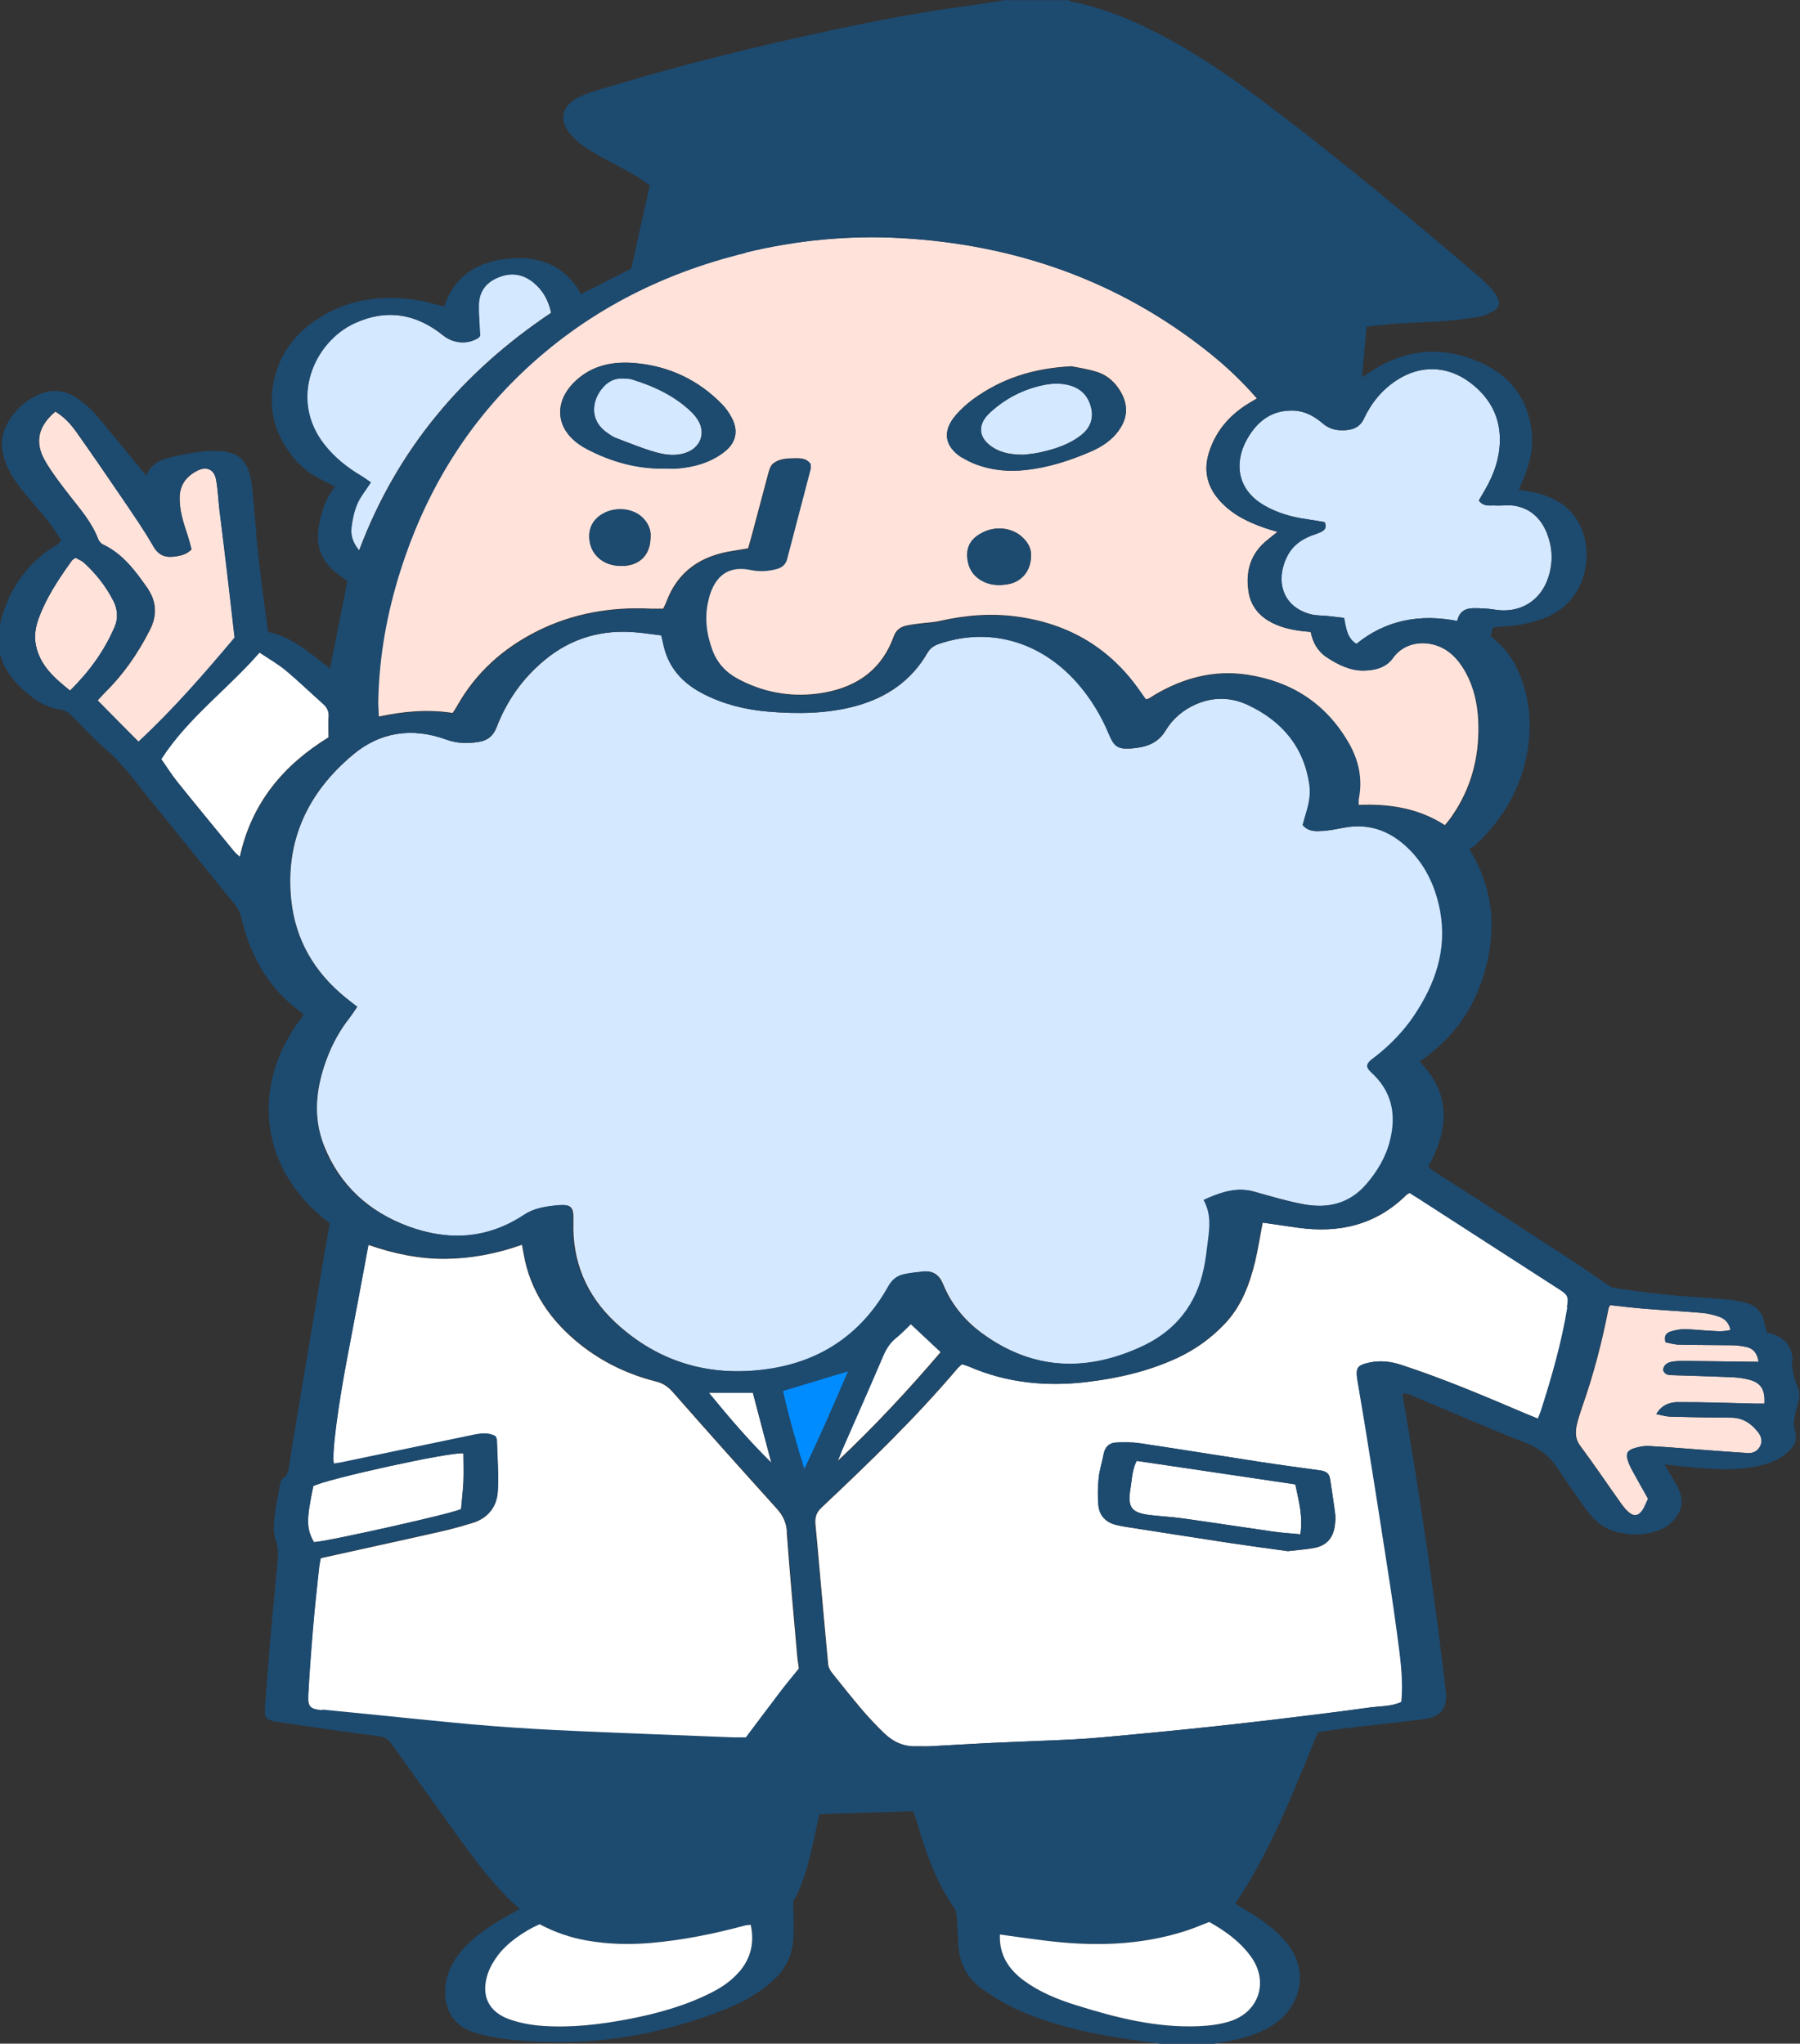 <?xml version="1.0" encoding="UTF-8"?>
<svg id="_レイヤー_2" data-name="レイヤー 2" xmlns="http://www.w3.org/2000/svg" viewBox="0 0 122.52 139.11">
  <rect x="0" y="0" width="122.52" height="139.11" fill="#333333" stroke="none"/>
  <defs>
    <style>
      .cls-1 {
        fill: #fff;
      }

      .cls-2 {
        fill: #ffe3db;
      }

      .cls-3 {
        fill: #d4e8ff;
      }

      .cls-4 {
        fill: #1d4a6f;
      }

      .cls-5 {
        fill: #008bff;
      }
    </style>
  </defs>
  <g id="_レイヤー_1-2" data-name="レイヤー 1">
    <g>
      <g>
        <path class="cls-5" d="m53.28,94.67c.4,1.78.9,3.55,1.46,5.35,1.07-2.21,2.03-4.44,3-6.69-1.52.46-2.95.89-4.46,1.35Z"/>
        <path class="cls-4" d="m47.68,12.12c-.24,1.61-.76,3.11-.99,4.72.33-.1.56-.18.79-.25,5.48-1.69,11.06-2.34,16.78-1.81,3.2.29,6.32.92,9.36,1.93,5.06,1.67,9.62,4.21,13.53,7.86.7.66,1.39,1.33,2.13,2.04.11-1.31.24-2.59.32-3.87.08-1.34.28-1.59,1.59-1.79.07-.01.14-.02.22-.02,1.26-.1,2.51-.18,3.76-.31.78-.08,1.56-.24,2.38-.37-.07-.15-.08-.22-.13-.27-.53-.54-1.03-1.1-1.59-1.6-5.31-4.81-10.96-9.18-16.94-13.12-1.56-1.03-3.17-1.96-4.91-2.66-1.75-.7-3.57-1.12-5.45-1.08-1.37.03-2.76.21-4.11.45-3.19.57-6.39,1.12-9.54,1.87-3.84.9-7.63,1.99-11.44,3.02-.51.14-.99.34-1.57.53.17.35.25.67.45.89.4.45.8.93,1.29,1.26,1.04.71,2.13,1.34,3.2,2.01.28.18.56.36.86.56Z"/>
        <g>
          <path class="cls-3" d="m24.58,32.39c.22.13.42.28.65.44-.35.54-.71.98-.93,1.48-.21.5-.33,1.06-.39,1.6-.06.55.12,1.06.53,1.56,2.59-6.91,7.08-12.17,13.07-16.18-.19-.88-.58-1.56-1.23-2.08-.75-.6-1.56-.69-2.45-.3-.83.36-1.23,1-1.25,1.87,0,.65.05,1.3.09,2.08-.02.02-.07.11-.15.15-.73.45-1.68.37-2.36-.18-1.85-1.49-3.87-1.83-6.04-.83-2.74,1.26-4.51,5.16-2.03,8.28.69.87,1.54,1.54,2.48,2.1Z"/>
          <path class="cls-3" d="m96.06,57.94c-1.24-1.31-2.75-1.95-4.58-1.6-.48.09-.95.19-1.43.22-.47.03-.97.08-1.37-.4.07-.24.14-.49.21-.74.2-.65.35-1.32.25-2-.37-2.57-1.85-4.32-4.14-5.41-1.17-.56-2.39-.59-3.59-.07-.87.38-1.58.98-2.06,1.78-.56.94-1.44,1.17-2.41,1.23-.84.05-1.1-.14-1.43-.93-.54-1.31-1.27-2.51-2.21-3.57-2.5-2.81-5.96-3.78-9.35-2.63-.36.12-.63.29-.83.64-1.09,1.88-2.77,3.02-4.83,3.59-1.97.54-3.98.56-5.99.39-1.55-.13-3.05-.5-4.46-1.23-1.42-.73-2.38-1.81-2.69-3.41-.03-.16-.08-.32-.13-.55-.55-.07-1.1-.15-1.65-.2-2.38-.23-4.52.38-6.35,1.93-1.46,1.22-2.53,2.74-3.21,4.52-.23.6-.62.91-1.21,1-.75.12-1.49.11-2.22-.16-2.31-.84-4.49-.53-6.36,1.04-3.07,2.57-4.63,5.86-4.19,9.93.29,2.68,1.57,4.85,3.65,6.56.24.2.49.39.84.66-.19.28-.33.5-.49.71-.68.86-1.21,1.81-1.59,2.84-.72,1.94-.97,3.91-.19,5.89,1.07,2.71,3.06,4.51,5.76,5.51,2.74,1.01,5.42.87,7.92-.79.64-.43,1.4-.55,2.14-.63,1.03-.11,1.19.05,1.16,1.09-.09,2.71.89,5.02,2.83,6.84,2.98,2.79,6.6,3.8,10.61,3.18,3.56-.55,6.28-2.44,8.05-5.61.23-.41.55-.69.98-.8.44-.11.9-.15,1.36-.2.67-.08,1.08.23,1.34.86.55,1.35,1.46,2.46,2.63,3.32,3.52,2.59,7.27,2.68,11.11.84,2.17-1.04,3.55-2.81,4.05-5.2.13-.64.21-1.29.29-1.94.11-.89.23-1.78-.3-2.75.1-.05.21-.1.32-.15.99-.43,1.99-.73,3.09-.42,1.12.31,2.24.65,3.37.86,1.65.31,3.14-.03,4.29-1.36.76-.87,1.34-1.85,1.62-2.98.45-1.78.12-3.36-1.29-4.64-.02-.02-.04-.03-.05-.05-.29-.31-.28-.49.04-.79.09-.08.19-.14.29-.22,1.01-.8,1.91-1.72,2.64-2.79,1.45-2.16,2.27-4.49,1.78-7.14-.28-1.53-.9-2.92-1.98-4.06Z"/>
          <path class="cls-3" d="m105.31,36.33c-.39-.99-1.07-1.68-2.13-1.89-.44-.09-.91,0-1.37-.03-.39-.02-.83.1-1.15-.34.13-.23.26-.46.4-.69.65-1.11,1.06-2.31,1.03-3.59-.03-1.57-.78-2.82-2.04-3.76-1.52-1.14-3.35-1.21-4.95-.17-1.01.65-1.74,1.54-2.25,2.61-.26.56-.68.78-1.26.81-.57.04-1.08-.05-1.55-.45-.55-.47-1.18-.84-1.95-.88-1.55-.07-2.57.75-3.26,2.03-.81,1.5-.67,3.34,1.23,4.43.9.51,1.87.79,2.88.93.42.06.85.14,1.22.2.17.38,0,.55-.23.66-.21.11-.45.18-.67.26-.68.26-1.25.67-1.6,1.31-.87,1.62-.48,3.5,1.54,4.04.37.1.77.08,1.15.12.38.04.75.08,1.13.13.14.71.21,1.38.84,1.77,2.03-1.65,4.34-2.05,6.87-1.56.13-.66.57-.87,1.12-.87.48,0,.97.02,1.44.1,1.68.27,3.1-.57,3.63-2.18.33-1,.31-2-.08-2.99Z"/>
          <path class="cls-3" d="m67.69,30.52c.56.32,1.17.43,2.02.43.23-.03.67-.06,1.09-.16,1-.22,1.97-.53,2.79-1.17.6-.47.88-1.1.69-1.86-.19-.79-.67-1.32-1.48-1.54-.6-.16-1.19-.14-1.79-.01-1.38.29-2.6.92-3.63,1.88-.92.85-.77,1.8.31,2.43Z"/>
          <path class="cls-3" d="m41.4,29.51c.16.11.32.23.5.29.88.33,1.75.7,2.66.96.69.2,1.42.31,2.14.05.95-.34,1.34-1.28.84-2.16-.12-.21-.27-.4-.44-.57-1.15-1.13-2.57-1.79-4.09-2.26-.16-.05-.34-.04-.5-.06-.48-.04-.91.08-1.28.41-.88.79-1.31,2.37.17,3.34Z"/>
        </g>
        <path class="cls-4" d="m78.07,119.2c-1.45.14-2.9.24-4.35.33-2.61.15-5.23.27-7.84.39-1.28.06-2.57.05-3.85.11-1.94.09-3.66-.37-4.93-1.95-.08-.09-.16-.18-.24-.27-.49-.52-.99-1.05-1.52-1.61-.18.26-.33.48-.49.68-.47.58-.93,1.18-1.44,1.73-.66.7-1.51,1.01-2.47,1.06-1.26.07-2.51-.06-3.77-.13-3.17-.19-6.34-.31-9.51-.46-1.52-.08-3.05-.18-4.57-.26-.82-.05-1.64-.09-2.58-.15.2.28.32.46.45.63,2.09,2.74,4.17,5.48,6.26,8.21,1.63,2.13,3.84,3.09,6.49,3.17,1.86.05,3.65-.33,5.47-.65,1.24-.22,1.87-.88,2.14-2.02.38-1.58.8-3.14,1.14-4.73.12-.55.4-.87.9-1.02.32-.1.66-.17,1-.18,1.6-.06,3.2-.09,4.8-.14,1.14-.03,2.28-.07,3.42-.1.65-.02,1.31-.05,1.96-.03.7.02.88.19,1.07.85.03.09.04.19.07.28.47,1.73,1.01,3.43,1.85,5.03.67,1.27,1.68,2.06,3.06,2.36,1.01.22,2.04.37,3.07.52,1.63.23,3.24.09,4.82-.38,1.63-.48,2.93-1.37,3.64-2.99.15-.36.34-.69.5-1.05,1.09-2.46,2.18-4.91,3.27-7.37.09-.19.15-.39.27-.7-.69.07-1.28.12-1.87.18-2.07.22-4.14.46-6.21.66Z"/>
        <g>
          <path class="cls-2" d="m14.95,34.8c-.09-.72-.11-1.45-.24-2.16-.13-.68-.64-.91-1.25-.61-.74.37-1.21.94-1.23,1.82-.02.92.27,1.76.55,2.61.1.31.18.64.26.94-.34.35-.71.42-1.1.48-.66.1-1.13-.05-1.5-.69-.61-1.07-1.32-2.09-2.01-3.11-1.06-1.56-2.13-3.12-3.22-4.66-.39-.55-.85-1.05-1.44-1.4-1.39,1.17-1.3,2.35-.66,3.42.45.77,1.01,1.48,1.55,2.19.76.98,1.59,1.9,2.03,3.08.05.14.19.29.33.36,1.33.63,2.16,1.75,2.98,2.91.67.96.72,1.9.19,2.93-.8,1.57-1.78,2.99-3.04,4.23-.15.15-.29.31-.5.54.94.96,1.85,1.88,2.79,2.82,2.4-2.23,4.47-4.62,6.54-7.08-.17-1.45-.33-2.94-.51-4.43-.16-1.39-.35-2.78-.51-4.18Z"/>
          <path class="cls-2" d="m7.7,40.87c-.5-.98-1.17-1.83-1.99-2.57-.17-.15-.4-.23-.57-.33-.13.09-.2.13-.24.18-.9,1.24-1.74,2.5-2.27,3.95-.22.59-.32,1.2-.18,1.85.29,1.36,1.24,2.19,2.32,3.06,1.32-1.3,2.33-2.7,3.03-4.32.26-.61.21-1.23-.09-1.82Z"/>
          <path class="cls-2" d="m98.31,44.18c-.95-.57-2.6-.67-3.52.62-.48.67-1.26.82-1.92.84-.91.03-1.78-.38-2.57-.9-.62-.41-.95-1.01-1.09-1.73-.23-.02-.42-.03-.61-.06-.8-.1-1.57-.28-2.27-.7-.75-.45-1.22-1.12-1.35-1.97-.22-1.42.15-2.64,1.32-3.56.2-.16.4-.32.65-.52-.34-.1-.6-.17-.85-.26-1.14-.39-2.2-.9-3.03-1.8-.88-.95-1.17-2.05-.8-3.29.43-1.42,1.33-2.51,2.58-3.31.2-.13.41-.24.7-.42-1.03-1.19-2.11-2.2-3.26-3.12-6.13-4.9-13.18-7.36-20.97-7.8-3.57-.2-7.11.15-10.6.99-5.82,1.41-10.97,4.08-15.31,8.24-3.89,3.74-6.55,8.25-8.18,13.38-.92,2.88-1.45,5.82-1.51,8.84,0,.35.02.71.04,1.13,1.72-.37,3.38-.51,5.05-.25.12-.19.23-.34.32-.51,1.27-2.24,3.1-3.88,5.39-5.04,2.44-1.23,5.03-1.68,7.75-1.55.29.01.57,0,.87,0,.08-.17.15-.29.2-.42.78-2.15,2.4-3.2,4.58-3.52.33-.05.66-.11,1-.17.09-.33.18-.6.25-.88.38-1.43.76-2.85,1.14-4.28.06-.2.13-.44.27-.57.4-.36.93-.39,1.44-.4.4,0,.84-.04,1.13.37,0,.12.03.24,0,.35-.53,2.04-1.07,4.07-1.6,6.11-.1.37-.34.58-.69.68-.59.16-1.17.2-1.79.07-1.36-.29-2.25.24-2.73,1.54-.06.16-.1.32-.14.49-.29,1.17-.15,2.31.26,3.42.33.88.91,1.52,1.73,1.97,1.72.93,3.57,1.27,5.48,1.02,2.42-.32,4.29-1.47,5.16-3.89.15-.41.43-.64.83-.73.31-.07.62-.11.93-.15.45-.06.92-.07,1.36-.17,1.76-.4,3.53-.55,5.34-.29,3.5.49,6.28,2.15,8.3,5.06.13.19.28.38.4.56.1-.03.15-.03.19-.05.13-.07.25-.15.37-.23,1.95-1.16,4.04-1.74,6.32-1.4,3.01.45,5.34,1.95,6.88,4.58.69,1.18.99,2.47.71,3.85-.02.11,0,.23,0,.44,2.09-.09,4.08.21,5.89,1.38.18-.23.34-.41.47-.61,1.29-1.85,1.85-3.94,1.81-6.17-.02-1.11-.2-2.22-.68-3.25-.38-.8-.87-1.51-1.65-1.98Zm-55.86-5.66c-1.36.09-2.38-.8-2.34-2.07,0-.28.09-.59.23-.82.71-1.14,2.59-1.29,3.49-.29.32.36.49.77.45,1.22,0,1.18-.69,1.9-1.83,1.97Zm6.85-7.76c-.95.73-2.06,1.04-3.24,1.13-.26.02-.53,0-.8,0-1.91.04-3.7-.48-5.36-1.35-2.25-1.19-2.34-3.4-.38-4.91,1.12-.86,2.44-1.04,3.79-.91,2.27.22,4.23,1.15,5.83,2.79.27.27.5.6.67.94.46.89.28,1.7-.52,2.31Zm19.32,9c-.61.11-1.21.08-1.76-.22-.71-.38-1.02-1.02-1.02-1.8,0-.74.44-1.2,1.07-1.51.92-.45,2-.31,2.7.35.39.37.61.8.57,1.3-.02.99-.64,1.72-1.56,1.88Zm7.53-10.45c-.48.66-1.15,1.1-1.89,1.42-1.43.62-2.89,1.09-4.45,1.26-1.15.13-2.27.03-3.36-.38-.34-.13-.67-.29-.97-.48-1.19-.76-1.35-1.79-.43-2.87.34-.4.75-.76,1.17-1.08,1.91-1.39,4.05-2.12,6.72-2.25.39.08,1.09.18,1.75.39.71.23,1.25.73,1.62,1.39.5.9.44,1.76-.16,2.58Z"/>
          <path class="cls-2" d="m114.2,95.45c1.77-.01,3.53.06,5.3.1.2,0,.41,0,.61,0,.06-.98-.24-1.43-1.06-1.64-.35-.09-.71-.14-1.07-.16-1.35-.06-2.71-.1-4.06-.14-.29-.01-.6.02-.71-.38.07-.4.39-.52.74-.56.29-.04.58-.03.87-.03,1.62.02,3.23.04,4.89.06-.07-.53-.32-.91-.86-1.02-.31-.06-.62-.1-.93-.11-1.21-.02-2.42-.01-3.63-.04-.32,0-.64-.11-.91-.16-.12-.44.05-.64.33-.73.3-.09.61-.16.92-.16.51,0,1.01.06,1.52.09.54.03,1.09.11,1.65-.04-.1-.5-.39-.78-.8-.91-.36-.12-.75-.22-1.13-.25-1.33-.11-2.65-.18-3.98-.29-.77-.06-1.53-.16-2.29-.24-.05.11-.1.17-.11.23-.44,2.28-1.03,4.53-1.8,6.72-.14.41-.28.83-.37,1.25-.09.47-.1.92.24,1.37.94,1.26,1.82,2.57,2.73,3.85.17.24.34.47.56.66.37.33.69.28.97-.14.14-.22.23-.47.37-.76-.33-.59-.67-1.17-.99-1.77-.15-.27-.3-.56-.39-.85-.14-.46-.03-.68.44-.82.32-.1.67-.17,1-.15,1.3.07,2.61.18,3.91.28.94.07,1.88.14,2.82.2.38.02.67-.14.84-.47.17-.34.08-.67-.14-.95-.47-.59-1.04-.99-1.84-.99-1.38,0-2.76-.03-4.14-.07-.29,0-.58-.1-.95-.17.39-.65.95-.81,1.48-.82Z"/>
        </g>
        <g>
          <path class="cls-1" d="m22.37,48.82c.02-.37-.09-.65-.37-.9-.85-.76-1.67-1.55-2.54-2.28-.53-.44-1.15-.79-1.8-1.23-2.18,2.5-4.88,4.44-6.69,7.26.37.52.7,1.06,1.09,1.54,1.28,1.59,2.57,3.15,3.86,4.73.1.12.23.22.4.39.8-3.68,2.98-6.26,6.04-8.14,0-.5-.02-.94,0-1.37Z"/>
          <path class="cls-1" d="m64.04,92.04c-.7-.66-1.35-1.27-2.05-1.92-.35.34-.65.66-.99.93-.41.33-.67.73-.88,1.21-.94,2.2-1.91,4.39-2.87,6.58-.09.21-.17.42-.26.63,2.5-2.35,4.82-4.84,7.04-7.44Z"/>
          <path class="cls-1" d="m106.13,87.75c-3.16-2.03-6.31-4.07-9.47-6.11-.24-.15-.48-.3-.7-.44-.12.07-.19.1-.24.15-2.06,2.04-4.57,2.61-7.36,2.22-.79-.11-1.58-.23-2.41-.35-.18.92-.31,1.78-.51,2.63-.38,1.57-.93,3.06-2.07,4.26-.93.98-2,1.75-3.22,2.32-1.93.9-3.97,1.37-6.07,1.63-2.79.34-5.51.09-8.11-1.04-.15-.07-.31-.11-.48-.16-.12.11-.24.2-.33.31-2.86,3.37-6.03,6.43-9.25,9.46-.37.35-.45.71-.4,1.17.09.92.17,1.83.25,2.75.2,2.24.4,4.49.61,6.73.02.2.13.41.25.57.69.87,1.39,1.74,2.11,2.59.46.53.94,1.04,1.45,1.53.61.6,1.35.94,2.23.9.29-.01.58.01.87,0,1.4-.07,2.8-.17,4.21-.23,1.81-.08,3.63-.14,5.45-.23.77-.04,1.55-.1,2.32-.17,1.88-.17,3.76-.35,5.64-.54,1.9-.2,3.8-.41,5.7-.63,2.21-.26,4.42-.53,6.63-.84.73-.1,1.5-.06,2.18-.38.16-1.67-.11-3.27-.32-4.88-.23-1.8-.52-3.59-.8-5.39-.41-2.65-.83-5.3-1.26-7.96-.2-1.24-.43-2.48-.62-3.72-.13-.8,0-.97.81-1.15.73-.16,1.43-.08,2.15.15,2.88.94,5.67,2.13,8.45,3.31.28.12.57.23.88.36.09-.23.16-.38.21-.54.74-2.31,1.4-4.63,1.8-7.03.12-.74.07-.85-.55-1.25Zm-15.28,16.15c-.12.82-.58,1.31-1.39,1.47-.55.1-1.1.14-1.8.22-1.24-.18-2.6-.36-3.97-.56-2.34-.36-4.69-.73-7.03-1.09-.24-.04-.48-.08-.71-.14-.68-.18-1.11-.63-1.18-1.32-.06-.62-.04-1.26.02-1.88.06-.55.24-1.09.34-1.63.09-.47.38-.75.83-.77.55-.03,1.11-.03,1.66.05,2.73.41,5.45.85,8.18,1.27,1.36.21,2.73.39,4.1.58.35.05.58.2.64.58.12.81.25,1.63.35,2.44.03.26,0,.53-.04.79Z"/>
          <path class="cls-1" d="m77.37,99.44c-.32.61-.32,1.24-.42,1.86-.22,1.34.05,1.69,1.42,1.84.72.08,1.45.12,2.16.22,2.03.29,4.07.6,6.1.89.61.09,1.23.12,1.88.19.19-1.23-.12-2.29-.34-3.4-3.61-.54-7.16-1.06-10.8-1.6Z"/>
          <path class="cls-1" d="m31.38,102.72c.05-.61.13-1.23.16-1.86.03-.65,0-1.3,0-1.93-.9-.12-9.44,1.77-10.22,2.23-.48,2.28-.48,2.89.04,3.81.6.03,9.54-1.96,10.02-2.25Z"/>
          <path class="cls-1" d="m53.56,104.25c-.05-.66-.29-1.11-.71-1.58-2.36-2.61-4.7-5.23-7.02-7.87-.34-.39-.68-.64-1.18-.76-1.9-.48-3.64-1.31-5.18-2.54-2-1.6-3.38-3.59-3.83-6.15-.03-.19-.07-.37-.11-.62-1.71.61-3.44.94-5.22.96-1.77.01-3.49-.34-5.24-.95-.48,2.56-.93,5.01-1.4,7.45-.67,3.46-1.12,6.88-.96,7.46.16-.03.32-.05.49-.08,2.98-.62,5.97-1.25,8.95-1.87.52-.11,1.05-.2,1.56.08.04.1.1.19.1.28.03,1.16.13,2.33.06,3.48-.06,1.05-.67,1.81-1.71,2.13-.69.21-1.39.41-2.1.57-2.73.62-5.47,1.21-8.24,1.83-.04.26-.1.49-.12.73-.14,1.32-.29,2.65-.4,3.97-.13,1.54-.25,3.09-.33,4.64-.04.82.13.95.95,1.03,2,.19,4,.4,6,.6,1.86.18,3.71.38,5.57.52,1.91.14,3.82.25,5.73.34,3.56.16,7.12.29,10.68.43.29.01.57,0,.84,0,.8-1.07,1.56-2.08,2.32-3.08.39-.52.81-1.02,1.32-1.65-.03-.24-.09-.58-.12-.91-.24-2.8-.51-5.6-.71-8.4Z"/>
          <path class="cls-1" d="m51.24,94.8h-3c1.39,1.7,2.75,3.29,4.26,4.77-.42-1.58-.84-3.16-1.26-4.77Z"/>
        </g>
        <g>
          <path class="cls-4" d="m122.02,92.64c-.01-1.1-.69-1.71-1.76-1.94-.06-.25-.12-.48-.18-.71-.15-.68-.55-1.13-1.22-1.3-.4-.1-.8-.19-1.21-.23-1.37-.12-2.75-.19-4.13-.32-1.2-.12-2.4-.29-3.6-.46-.2-.03-.4-.16-.57-.28-.8-.54-1.59-1.1-2.4-1.63-3.15-2.05-6.3-4.08-9.46-6.12-.08-.05-.14-.13-.27-.23,1.35-2.48,1.63-4.91-.6-7.16,2.42-1.63,3.88-3.84,4.56-6.57.67-2.73.41-5.33-1.17-7.9.15-.1.34-.18.47-.31,1.92-1.83,3.17-4.04,3.54-6.68.25-1.78.04-3.53-.71-5.19-.31-.69-.74-1.31-1.3-1.82-.18-.16-.35-.33-.55-.51.05-.19.11-.36.16-.56.18-.02.35-.06.51-.07,1-.03,1.97-.19,2.91-.54,2.86-1.06,3.38-4.1,2.67-5.97-.62-1.65-1.96-2.38-3.6-2.69-.21-.04-.42-.06-.72-.11.11-.27.2-.49.29-.7.46-1.09.72-2.2.56-3.39-.26-2.04-1.34-3.52-3.15-4.42-2.67-1.32-5.28-1.17-7.79.46-.16.1-.32.22-.59.4.11-1.22.21-2.33.31-3.46.68-.07,1.3-.15,1.92-.19,1.18-.08,2.37-.11,3.55-.2.75-.06,1.49-.15,2.23-.29.33-.06.64-.22.94-.38.39-.22.47-.51.27-.92-.1-.21-.25-.42-.41-.59-.26-.29-.54-.56-.83-.81-4.66-3.98-9.37-7.91-14.26-11.61-2.36-1.79-4.77-3.49-7.4-4.86-1.96-1.03-3.99-1.87-6.18-2.29-.04,0-.08-.05-.12-.08h-4.37c-.78.13-1.56.27-2.35.37-3.2.41-6.35,1.02-9.5,1.7-4.88,1.04-9.72,2.23-14.5,3.66-.81.24-1.64.45-2.41.78-1.5.66-1.67,1.82-.46,2.95.4.38.88.69,1.36.97.82.48,1.67.89,2.49,1.36.42.24.8.52,1.24.82-.43,1.92-.85,3.78-1.26,5.66-1.14.58-2.25,1.15-3.42,1.74-1.08-1.95-2.81-2.61-4.9-2.42-2.08.19-3.69,1.11-4.42,3.27-.6-.15-1.2-.34-1.81-.44-2.81-.44-5.41.05-7.64,1.91-2.17,1.81-2.85,4.94-1.78,7.24.6,1.28,1.45,2.34,2.74,3,.34.17.69.35,1.07.55-.64.76-.9,1.65-1.09,2.58-.29,1.44.17,2.57,1.35,3.43.18.13.35.25.58.41-.39,1.94-.78,3.9-1.19,5.96-1.33-1.02-2.55-2.15-4.21-2.5-.22-1.68-.46-3.3-.64-4.94-.18-1.61-.27-3.23-.44-4.84-.21-1.96-.93-2.62-2.89-2.53-.93.04-1.87.24-2.78.46-.64.15-1.23.46-1.55,1.2-.16-.19-.28-.32-.39-.46-1.03-1.25-2.05-2.52-3.1-3.75-.33-.38-.74-.71-1.15-1-.91-.64-1.88-.71-2.88-.2-.82.42-1.46,1.04-1.91,1.84-.45.81-.49,1.66-.2,2.53.28.84.79,1.55,1.34,2.23.55.68,1.14,1.32,1.68,2.01.31.39.56.83.83,1.23-.11.12-.14.19-.2.23-2.06,1.2-3.32,3-3.93,5.27C.07,42.36.03,42.42,0,42.49v2.04c.34,1.22,1.13,2.12,2.11,2.87.61.47,1.28.8,2.03.91.32.05.52.19.74.4.75.76,1.46,1.56,2.27,2.25,1.22,1.03,2.12,2.32,3.11,3.54,1.89,2.33,3.78,4.68,5.67,7.01.25.3.42.62.51,1.02.57,2.4,1.68,4.48,3.64,6.05.21.16.41.33.6.49-3.9,4.95-2.84,10.79,1.77,14.19-.19,1.06-.39,2.15-.57,3.25-.67,3.98-1.33,7.97-2,11.95-.07.41-.11.82-.18,1.22-.06.35-.08.71-.44.95-.13.09-.19.33-.22.52-.14.74-.29,1.48-.36,2.22-.05.47-.08,1,.08,1.43.26.73.14,1.43.07,2.15-.12,1.37-.27,2.75-.39,4.12-.14,1.59-.25,3.19-.38,4.78-.09,1.12-.09,1.23,1.01,1.39,2.2.32,4.4.65,6.61.93.43.05.72.19.96.53,1.42,1.99,2.86,3.97,4.28,5.96,1.11,1.56,2.25,3.1,3.59,4.48.25.26.53.49.87.8-.33.18-.55.31-.78.44-1.06.6-2.08,1.24-2.93,2.13-.75.79-1.28,1.69-1.36,2.82-.11,1.45.58,2.59,1.97,3.02.76.24,1.55.38,2.34.47,2,.22,4.01.25,6.02.07,2.99-.26,5.86-1,8.65-2.09,1.29-.51,2.49-1.17,3.5-2.16.73-.72,1.13-1.58,1.2-2.57.06-.82.01-1.64.01-2.66.99-1.68,1.27-3.82,1.78-5.92,2.12-.07,4.22-.13,6.38-.2.12.36.25.69.34,1.03.57,1.96,1.27,3.86,2.45,5.56.14.2.16.49.18.75.05.65.06,1.3.11,1.95.11,1.24.74,2.22,1.73,2.9.81.56,1.68,1.07,2.59,1.45,2.1.9,4.32,1.42,6.57,1.78.95.15,1.91.27,2.86.41h3.64c.47-.09.94-.17,1.41-.27.98-.2,1.91-.53,2.74-1.1,1.51-1.04,2.48-3.31.87-5.41-.61-.8-1.4-1.4-2.24-1.95-.42-.28-.87-.52-1.34-.8,2.44-3.6,3.96-7.63,5.64-11.68.67-.1,1.36-.21,2.05-.29,1.68-.2,3.37-.37,5.04-.58,1.28-.16,1.76-.74,1.6-2.02-.31-2.64-.65-5.28-1.02-7.92-.33-2.35-.7-4.69-1.06-7.03-.27-1.72-.57-3.43-.86-5.19.35-.08.62.11.89.22,2.48,1.03,4.94,2.12,7.44,3.09.98.38,1.7.94,2.26,1.8.55.85,1.15,1.68,1.73,2.51.57.81,1.21,1.51,2.22,1.77.94.24,1.88.26,2.79-.06.4-.14.82-.37,1.09-.68.69-.78.76-1.46.26-2.41-.23-.44-.51-.86-.85-1.43.83.08,1.51.16,2.2.22,1.52.13,3.05.2,4.55-.21.66-.18,1.27-.47,1.76-.96.36-.36.54-.79.4-1.25-.18-.58-.05-1.09.09-1.63.06-.23.12-.46.18-.7v-.44c-.26-.67-.5-1.34-.51-2.09Zm-29.17-64.17c.51-1.07,1.24-1.96,2.25-2.61,1.6-1.03,3.43-.97,4.95.17,1.26.94,2,2.19,2.04,3.76.03,1.28-.38,2.48-1.03,3.59-.13.23-.26.45-.4.69.32.44.76.32,1.15.34.46.02.93-.06,1.37.03,1.06.21,1.74.91,2.13,1.89.39.98.41,1.98.08,2.99-.53,1.61-1.96,2.45-3.63,2.18-.47-.08-.96-.1-1.44-.1-.55,0-.99.21-1.12.87-2.52-.49-4.83-.09-6.87,1.56-.63-.39-.7-1.06-.84-1.77-.38-.04-.75-.09-1.13-.13-.38-.04-.78-.02-1.15-.12-2.02-.54-2.41-2.42-1.54-4.04.35-.64.92-1.05,1.6-1.31.23-.09.46-.15.67-.26.22-.12.4-.28.23-.66-.37-.06-.79-.14-1.22-.2-1.02-.14-1.99-.41-2.88-.93-1.9-1.09-2.04-2.93-1.23-4.43.69-1.27,1.7-2.1,3.26-2.03.77.04,1.4.41,1.95.88.47.4.97.49,1.55.45.58-.04,1-.26,1.26-.81Zm-42.11-11.27c3.48-.85,7.03-1.19,10.6-.99,7.78.44,14.83,2.9,20.97,7.8,1.15.92,2.23,1.93,3.26,3.12-.29.17-.5.29-.7.42-1.25.8-2.14,1.89-2.58,3.31-.38,1.24-.09,2.34.8,3.29.84.9,1.9,1.41,3.03,1.8.25.09.51.15.85.26-.25.2-.45.36-.65.52-1.18.91-1.54,2.14-1.32,3.56.13.85.6,1.52,1.35,1.97.7.42,1.47.6,2.27.7.19.02.38.04.61.06.14.72.47,1.32,1.09,1.73.78.52,1.66.94,2.57.9.66-.02,1.44-.17,1.92-.84.92-1.29,2.57-1.2,3.52-.62.78.47,1.27,1.18,1.65,1.98.48,1.03.66,2.14.68,3.25.04,2.23-.52,4.32-1.81,6.17-.14.19-.29.37-.47.61-1.81-1.17-3.8-1.47-5.89-1.38,0-.21-.02-.33,0-.44.28-1.38-.02-2.67-.71-3.85-1.54-2.64-3.87-4.14-6.88-4.58-2.28-.34-4.37.23-6.32,1.4-.12.07-.25.16-.37.23-.04.02-.09.03-.19.05-.13-.18-.27-.36-.4-.56-2.02-2.92-4.8-4.57-8.3-5.06-1.8-.25-3.57-.11-5.34.29-.44.1-.91.11-1.36.17-.31.04-.62.08-.93.15-.41.09-.69.32-.83.73-.87,2.42-2.74,3.57-5.16,3.89-1.92.25-3.76-.09-5.48-1.02-.83-.45-1.41-1.09-1.73-1.97-.41-1.12-.55-2.25-.26-3.42.04-.16.08-.33.14-.49.48-1.3,1.37-1.82,2.73-1.54.62.13,1.2.09,1.79-.07.35-.1.6-.31.69-.68.53-2.04,1.07-4.07,1.6-6.11.03-.11,0-.24,0-.35-.29-.41-.73-.38-1.13-.37-.51,0-1.04.05-1.44.4-.15.13-.22.37-.27.57-.39,1.42-.76,2.85-1.14,4.28-.07.28-.16.55-.25.88-.34.06-.67.12-1,.17-2.18.32-3.8,1.37-4.58,3.52-.05.13-.12.26-.2.42-.3,0-.58.01-.87,0-2.71-.13-5.31.32-7.75,1.55-2.29,1.16-4.12,2.8-5.39,5.04-.09.17-.21.32-.32.51-1.68-.26-3.33-.12-5.05.25-.02-.42-.05-.78-.04-1.13.06-3.02.6-5.97,1.51-8.84,1.63-5.13,4.29-9.64,8.18-13.38,4.33-4.16,9.49-6.82,15.31-8.24Zm-28.63,13.09c-2.48-3.12-.71-7.02,2.03-8.28,2.17-1,4.2-.66,6.04.83.68.54,1.63.63,2.36.18.08-.05.13-.14.15-.15-.04-.78-.1-1.43-.09-2.08.01-.88.42-1.51,1.25-1.87.89-.39,1.7-.29,2.45.3.65.52,1.04,1.2,1.23,2.08-5.99,4.01-10.48,9.27-13.07,16.18-.42-.5-.6-1.01-.53-1.56.06-.54.18-1.1.39-1.6.21-.5.58-.94.93-1.48-.23-.15-.43-.31-.65-.44-.95-.56-1.79-1.23-2.48-2.1ZM4.77,47.01c-1.08-.87-2.03-1.69-2.32-3.06-.14-.65-.03-1.26.18-1.85.53-1.44,1.38-2.71,2.27-3.95.04-.06.11-.09.24-.18.17.1.41.18.57.33.81.74,1.48,1.59,1.99,2.57.3.6.36,1.21.09,1.82-.7,1.62-1.71,3.02-3.03,4.32Zm4.66,3.48c-.94-.95-1.85-1.87-2.79-2.82.21-.23.35-.39.5-.54,1.26-1.23,2.24-2.66,3.04-4.23.52-1.03.48-1.97-.19-2.93-.81-1.16-1.65-2.28-2.98-2.91-.14-.06-.27-.22-.33-.36-.44-1.18-1.28-2.1-2.03-3.08-.55-.71-1.1-1.42-1.55-2.19-.64-1.07-.73-2.25.66-3.42.59.35,1.05.85,1.44,1.4,1.09,1.54,2.16,3.1,3.22,4.66.69,1.02,1.4,2.04,2.01,3.11.37.64.84.79,1.5.69.39-.06.76-.14,1.1-.48-.08-.3-.16-.63-.26-.94-.28-.85-.57-1.69-.55-2.61.02-.88.48-1.45,1.23-1.82.61-.3,1.12-.06,1.25.61.13.71.16,1.44.24,2.16.17,1.39.35,2.78.51,4.18.18,1.49.34,2.98.51,4.43-2.07,2.46-4.14,4.85-6.54,7.08Zm6.9,7.85c-.18-.17-.3-.27-.4-.39-1.29-1.57-2.59-3.14-3.86-4.73-.39-.49-.72-1.02-1.09-1.54,1.82-2.82,4.51-4.75,6.69-7.26.65.44,1.27.79,1.8,1.23.87.73,1.69,1.53,2.54,2.28.28.25.39.53.37.9-.02.43,0,.87,0,1.37-3.05,1.88-5.23,4.46-6.04,8.14Zm5.7,19.63c-.78-1.98-.53-3.95.19-5.89.38-1.03.91-1.98,1.59-2.84.16-.2.29-.42.49-.71-.34-.27-.59-.46-.84-.66-2.08-1.7-3.36-3.88-3.65-6.56-.44-4.07,1.13-7.36,4.19-9.93,1.86-1.56,4.05-1.88,6.36-1.04.73.27,1.47.28,2.22.16.59-.1.98-.41,1.21-1,.68-1.77,1.75-3.29,3.21-4.52,1.84-1.54,3.97-2.16,6.35-1.93.55.05,1.1.14,1.65.2.05.22.1.38.13.55.32,1.59,1.28,2.67,2.69,3.41,1.4.73,2.91,1.1,4.46,1.23,2.01.16,4.03.15,5.99-.39,2.07-.57,3.74-1.7,4.83-3.59.2-.35.47-.52.83-.64,3.39-1.14,6.85-.18,9.35,2.63.94,1.06,1.67,2.26,2.21,3.57.33.79.59.98,1.43.93.97-.06,1.84-.29,2.41-1.23.48-.8,1.2-1.4,2.06-1.78,1.2-.53,2.42-.49,3.59.07,2.29,1.09,3.77,2.84,4.14,5.41.1.69-.05,1.35-.25,2-.08.25-.14.5-.21.74.4.47.91.42,1.37.4.48-.03.96-.13,1.43-.22,1.84-.35,3.34.3,4.58,1.6,1.08,1.14,1.69,2.53,1.98,4.06.49,2.65-.33,4.98-1.78,7.14-.72,1.07-1.62,1.99-2.64,2.79-.09.08-.2.14-.29.22-.33.3-.34.48-.04.79.02.02.04.03.05.05,1.41,1.27,1.74,2.85,1.29,4.64-.28,1.13-.86,2.1-1.62,2.98-1.15,1.33-2.64,1.67-4.29,1.36-1.14-.21-2.26-.54-3.37-.86-1.1-.31-2.1,0-3.09.42-.11.05-.22.11-.32.15.53.97.41,1.86.3,2.75-.08.65-.15,1.3-.29,1.94-.5,2.39-1.89,4.16-4.05,5.2-3.84,1.84-7.59,1.74-11.11-.84-1.17-.86-2.08-1.97-2.63-3.32-.26-.63-.66-.94-1.34-.86-.45.05-.91.09-1.36.2-.43.11-.75.39-.98.8-1.77,3.17-4.49,5.06-8.05,5.61-4.01.63-7.62-.39-10.61-3.18-1.94-1.82-2.92-4.13-2.83-6.84.03-1.03-.13-1.2-1.16-1.09-.75.08-1.5.2-2.14.63-2.5,1.66-5.18,1.8-7.92.79-2.7-.99-4.69-2.79-5.76-5.51Zm35.23,20.89c.96-2.19,1.93-4.38,2.87-6.58.21-.48.47-.89.88-1.21.34-.27.63-.59.99-.93.7.65,1.34,1.26,2.05,1.92-2.22,2.6-4.54,5.09-7.04,7.44.09-.21.17-.42.26-.63Zm-2.51,1.16c-.55-1.79-1.06-3.57-1.46-5.35,1.51-.46,2.94-.89,4.46-1.35-.97,2.25-1.93,4.49-3,6.69Zm-2.24-.45c-1.51-1.48-2.87-3.07-4.26-4.77h3c.43,1.61.84,3.19,1.26,4.77Zm-31.18,1.59c.79-.46,9.33-2.35,10.22-2.23,0,.63.02,1.28,0,1.93-.03.63-.11,1.25-.16,1.86-.48.29-9.42,2.28-10.02,2.25-.52-.92-.52-1.52-.04-3.81Zm.61,15.25c-.82-.08-.99-.21-.95-1.03.08-1.55.2-3.09.33-4.64.11-1.33.26-2.65.4-3.97.02-.24.08-.47.12-.73,2.77-.61,5.51-1.21,8.24-1.83.71-.16,1.4-.36,2.1-.57,1.04-.32,1.64-1.08,1.71-2.13.07-1.15-.03-2.32-.06-3.48,0-.09-.06-.18-.1-.28-.52-.28-1.05-.18-1.56-.08-2.99.62-5.97,1.25-8.95,1.87-.16.03-.33.05-.49.08-.16-.58.29-4,.96-7.46.47-2.44.92-4.89,1.4-7.45,1.75.61,3.47.97,5.24.95,1.78-.01,3.5-.35,5.22-.96.05.25.08.44.11.62.45,2.56,1.83,4.55,3.83,6.15,1.53,1.23,3.27,2.06,5.18,2.54.49.12.84.37,1.18.76,2.32,2.64,4.66,5.26,7.02,7.87.42.47.66.93.71,1.58.2,2.8.46,5.6.71,8.4.03.34.08.67.12.91-.51.63-.93,1.13-1.32,1.65-.76,1-1.52,2.01-2.32,3.08-.27,0-.55,0-.84,0-3.56-.14-7.12-.27-10.68-.43-1.91-.08-3.82-.19-5.73-.34-1.86-.14-3.71-.34-5.57-.52-2-.2-4-.41-6-.6Zm28.4,17.79c-.51.6-1.14,1.04-1.84,1.4-1.81.93-3.74,1.46-5.72,1.84-1.93.37-3.88.6-5.85.46-.74-.05-1.5-.19-2.2-.43-1.47-.5-2.01-1.64-1.52-3.11.15-.45.4-.88.69-1.26.6-.82,1.75-1.64,2.84-2.12,1.01.54,2.08.91,3.21,1.11,1.47.26,2.94.29,4.42.16,2.15-.19,4.26-.62,6.34-1.18.11-.03.23-.03.4-.05.26,1.21.01,2.27-.77,3.19Zm34.79-1.04c1.25,1.7.59,3.8-1.42,4.43-.66.21-1.37.3-2.07.33-2.9.13-5.66-.57-8.4-1.43-1.25-.39-2.46-.88-3.53-1.66-1.05-.77-1.71-1.76-1.65-3.15,1,.14,1.97.28,2.95.4,3.3.42,6.57.38,9.77-.67.5-.16.99-.38,1.53-.58,1.08.6,2.08,1.32,2.82,2.33Zm21.55-44.16c-.39,2.39-1.06,4.72-1.8,7.03-.05.16-.12.31-.21.54-.31-.13-.59-.24-.88-.36-2.78-1.19-5.57-2.37-8.45-3.31-.71-.23-1.42-.31-2.15-.15-.8.17-.93.35-.81,1.15.2,1.24.43,2.48.62,3.72.43,2.65.85,5.3,1.26,7.96.28,1.79.56,3.59.8,5.39.21,1.61.48,3.21.32,4.88-.69.32-1.45.28-2.18.38-2.21.31-4.42.57-6.63.84-1.9.23-3.8.44-5.7.63-1.88.19-3.76.37-5.64.54-.77.07-1.54.13-2.32.17-1.81.08-3.63.14-5.45.23-1.4.07-2.8.16-4.21.23-.29.02-.58,0-.87,0-.88.04-1.61-.31-2.23-.9-.5-.49-.99-1-1.45-1.53-.72-.85-1.42-1.72-2.11-2.59-.13-.16-.23-.37-.25-.57-.21-2.24-.41-4.48-.61-6.73-.08-.92-.16-1.83-.25-2.75-.04-.45.04-.82.4-1.17,3.21-3.03,6.38-6.09,9.25-9.46.09-.11.21-.2.33-.31.16.05.33.1.48.16,2.6,1.13,5.32,1.39,8.11,1.04,2.1-.26,4.14-.73,6.07-1.63,1.22-.57,2.3-1.34,3.22-2.32,1.14-1.21,1.69-2.7,2.07-4.26.2-.84.34-1.71.51-2.63.83.12,1.62.24,2.41.35,2.79.39,5.3-.18,7.36-2.22.05-.05.12-.08.24-.15.22.14.46.29.7.44,3.16,2.04,6.31,4.07,9.47,6.11.62.4.67.5.55,1.25Zm13.44,6.54c-.2,0-.4,0-.61,0-1.77-.04-3.53-.11-5.3-.1-.53,0-1.09.16-1.48.82.37.07.66.16.95.17,1.38.04,2.76.06,4.14.07.81,0,1.38.4,1.84.99.22.28.32.62.14.95-.17.33-.46.49-.84.47-.94-.06-1.88-.13-2.82-.2-1.3-.09-2.61-.21-3.91-.28-.33-.02-.68.05-1,.15-.47.15-.58.36-.44.82.09.3.24.58.39.85.32.59.66,1.17.99,1.77-.14.29-.23.54-.37.76-.28.42-.6.47-.97.14-.22-.19-.39-.43-.56-.66-.91-1.28-1.79-2.59-2.73-3.85-.33-.45-.33-.9-.24-1.37.08-.43.22-.84.37-1.25.77-2.2,1.36-4.44,1.8-6.72.01-.07.06-.13.11-.23.76.08,1.52.18,2.29.24,1.33.11,2.66.18,3.98.29.38.03.76.13,1.13.25.41.14.7.41.8.91-.56.15-1.11.06-1.65.04-.51-.03-1.01-.09-1.52-.09-.31,0-.63.07-.92.16-.27.09-.45.28-.33.73.27.05.59.15.91.16,1.21.03,2.42.02,3.63.04.31,0,.63.04.93.11.54.11.79.48.86,1.02-1.65-.02-3.27-.04-4.89-.06-.29,0-.58,0-.87.03-.35.04-.66.16-.74.56.11.39.42.37.71.38,1.35.05,2.71.08,4.06.14.36.02.72.07,1.07.16.82.21,1.12.67,1.06,1.64Z"/>
          <path class="cls-4" d="m39.9,30.55c1.66.88,3.45,1.39,5.36,1.35.27,0,.53.02.8,0,1.18-.09,2.29-.4,3.24-1.13.8-.62.98-1.42.52-2.31-.18-.34-.41-.66-.67-.94-1.6-1.64-3.56-2.57-5.83-2.79-1.35-.13-2.67.05-3.79.91-1.96,1.51-1.87,3.72.38,4.91Zm1.34-4.37c.36-.33.79-.45,1.28-.41.17.02.35,0,.5.06,1.52.47,2.94,1.13,4.09,2.26.17.17.32.36.44.57.5.88.11,1.82-.84,2.16-.73.26-1.45.15-2.14-.05-.9-.26-1.78-.62-2.66-.96-.18-.07-.34-.19-.5-.29-1.48-.97-1.05-2.55-.17-3.34Z"/>
          <path class="cls-4" d="m65.47,31.14c.3.19.64.35.97.48,1.08.4,2.21.5,3.36.38,1.55-.17,3.02-.64,4.45-1.26.74-.32,1.41-.76,1.89-1.42.6-.82.66-1.69.16-2.58-.37-.66-.91-1.16-1.62-1.39-.66-.21-1.35-.3-1.75-.39-2.67.13-4.81.86-6.72,2.25-.43.31-.83.68-1.17,1.08-.92,1.07-.76,2.11.43,2.87Zm1.9-3.04c1.03-.95,2.25-1.59,3.63-1.88.6-.13,1.19-.15,1.79.01.81.22,1.29.75,1.48,1.54.18.76-.1,1.4-.69,1.86-.82.64-1.79.95-2.79,1.17-.42.09-.86.12-1.09.16-.85,0-1.46-.11-2.02-.43-1.08-.62-1.23-1.58-.31-2.43Z"/>
          <path class="cls-4" d="m66.9,36.24c-.62.31-1.07.77-1.07,1.51,0,.78.31,1.41,1.02,1.8.55.3,1.16.33,1.76.22.92-.16,1.53-.89,1.56-1.88.04-.49-.18-.93-.57-1.3-.7-.65-1.79-.8-2.7-.35Z"/>
          <path class="cls-4" d="m40.34,35.62c-.15.23-.23.54-.23.82-.04,1.27.98,2.16,2.34,2.07,1.14-.07,1.82-.79,1.83-1.97.04-.44-.13-.86-.45-1.22-.9-1-2.78-.85-3.49.29Z"/>
          <path class="cls-4" d="m90.53,100.67c-.05-.38-.29-.53-.64-.58-1.37-.19-2.73-.37-4.1-.58-2.73-.42-5.45-.86-8.18-1.27-.54-.08-1.11-.08-1.66-.05-.45.02-.74.3-.83.77-.1.55-.28,1.08-.34,1.63-.06.62-.08,1.26-.02,1.88.07.69.49,1.14,1.18,1.32.23.06.47.1.71.14,2.34.37,4.69.74,7.03,1.09,1.36.21,2.73.39,3.97.56.7-.08,1.26-.12,1.8-.22.82-.15,1.27-.64,1.39-1.47.04-.26.07-.53.04-.79-.1-.82-.24-1.63-.35-2.44Zm-2.02,3.77c-.66-.06-1.27-.1-1.88-.19-2.03-.29-4.06-.61-6.1-.89-.72-.1-1.44-.14-2.16-.22-1.37-.16-1.64-.51-1.42-1.84.1-.61.11-1.25.42-1.86,3.63.54,7.19,1.07,10.8,1.6.23,1.12.54,2.18.34,3.4Z"/>
          <path class="cls-1" d="m85.13,133.16c1.25,1.7.59,3.8-1.42,4.43-.66.21-1.37.3-2.07.33-2.9.13-5.66-.57-8.4-1.43-1.25-.39-2.46-.88-3.53-1.66-1.05-.77-1.71-1.76-1.65-3.15,1,.14,1.97.28,2.95.4,3.3.42,6.57.38,9.77-.67.5-.16.99-.38,1.53-.58,1.08.6,2.08,1.32,2.82,2.33Z"/>
        </g>
      </g>
      <path class="cls-1" d="m50.33,134.2c-.51.6-1.14,1.04-1.84,1.4-1.81.93-3.74,1.46-5.72,1.84-1.93.37-3.88.6-5.85.46-.74-.05-1.5-.19-2.2-.43-1.47-.5-2.01-1.64-1.52-3.11.15-.45.4-.88.69-1.26.6-.82,1.75-1.64,2.84-2.12,1.01.54,2.08.91,3.21,1.11,1.47.26,2.94.29,4.42.16,2.15-.19,4.26-.62,6.34-1.18.11-.03.23-.03.4-.05.26,1.21.01,2.27-.77,3.19Z"/>
    </g>
  </g>
</svg>